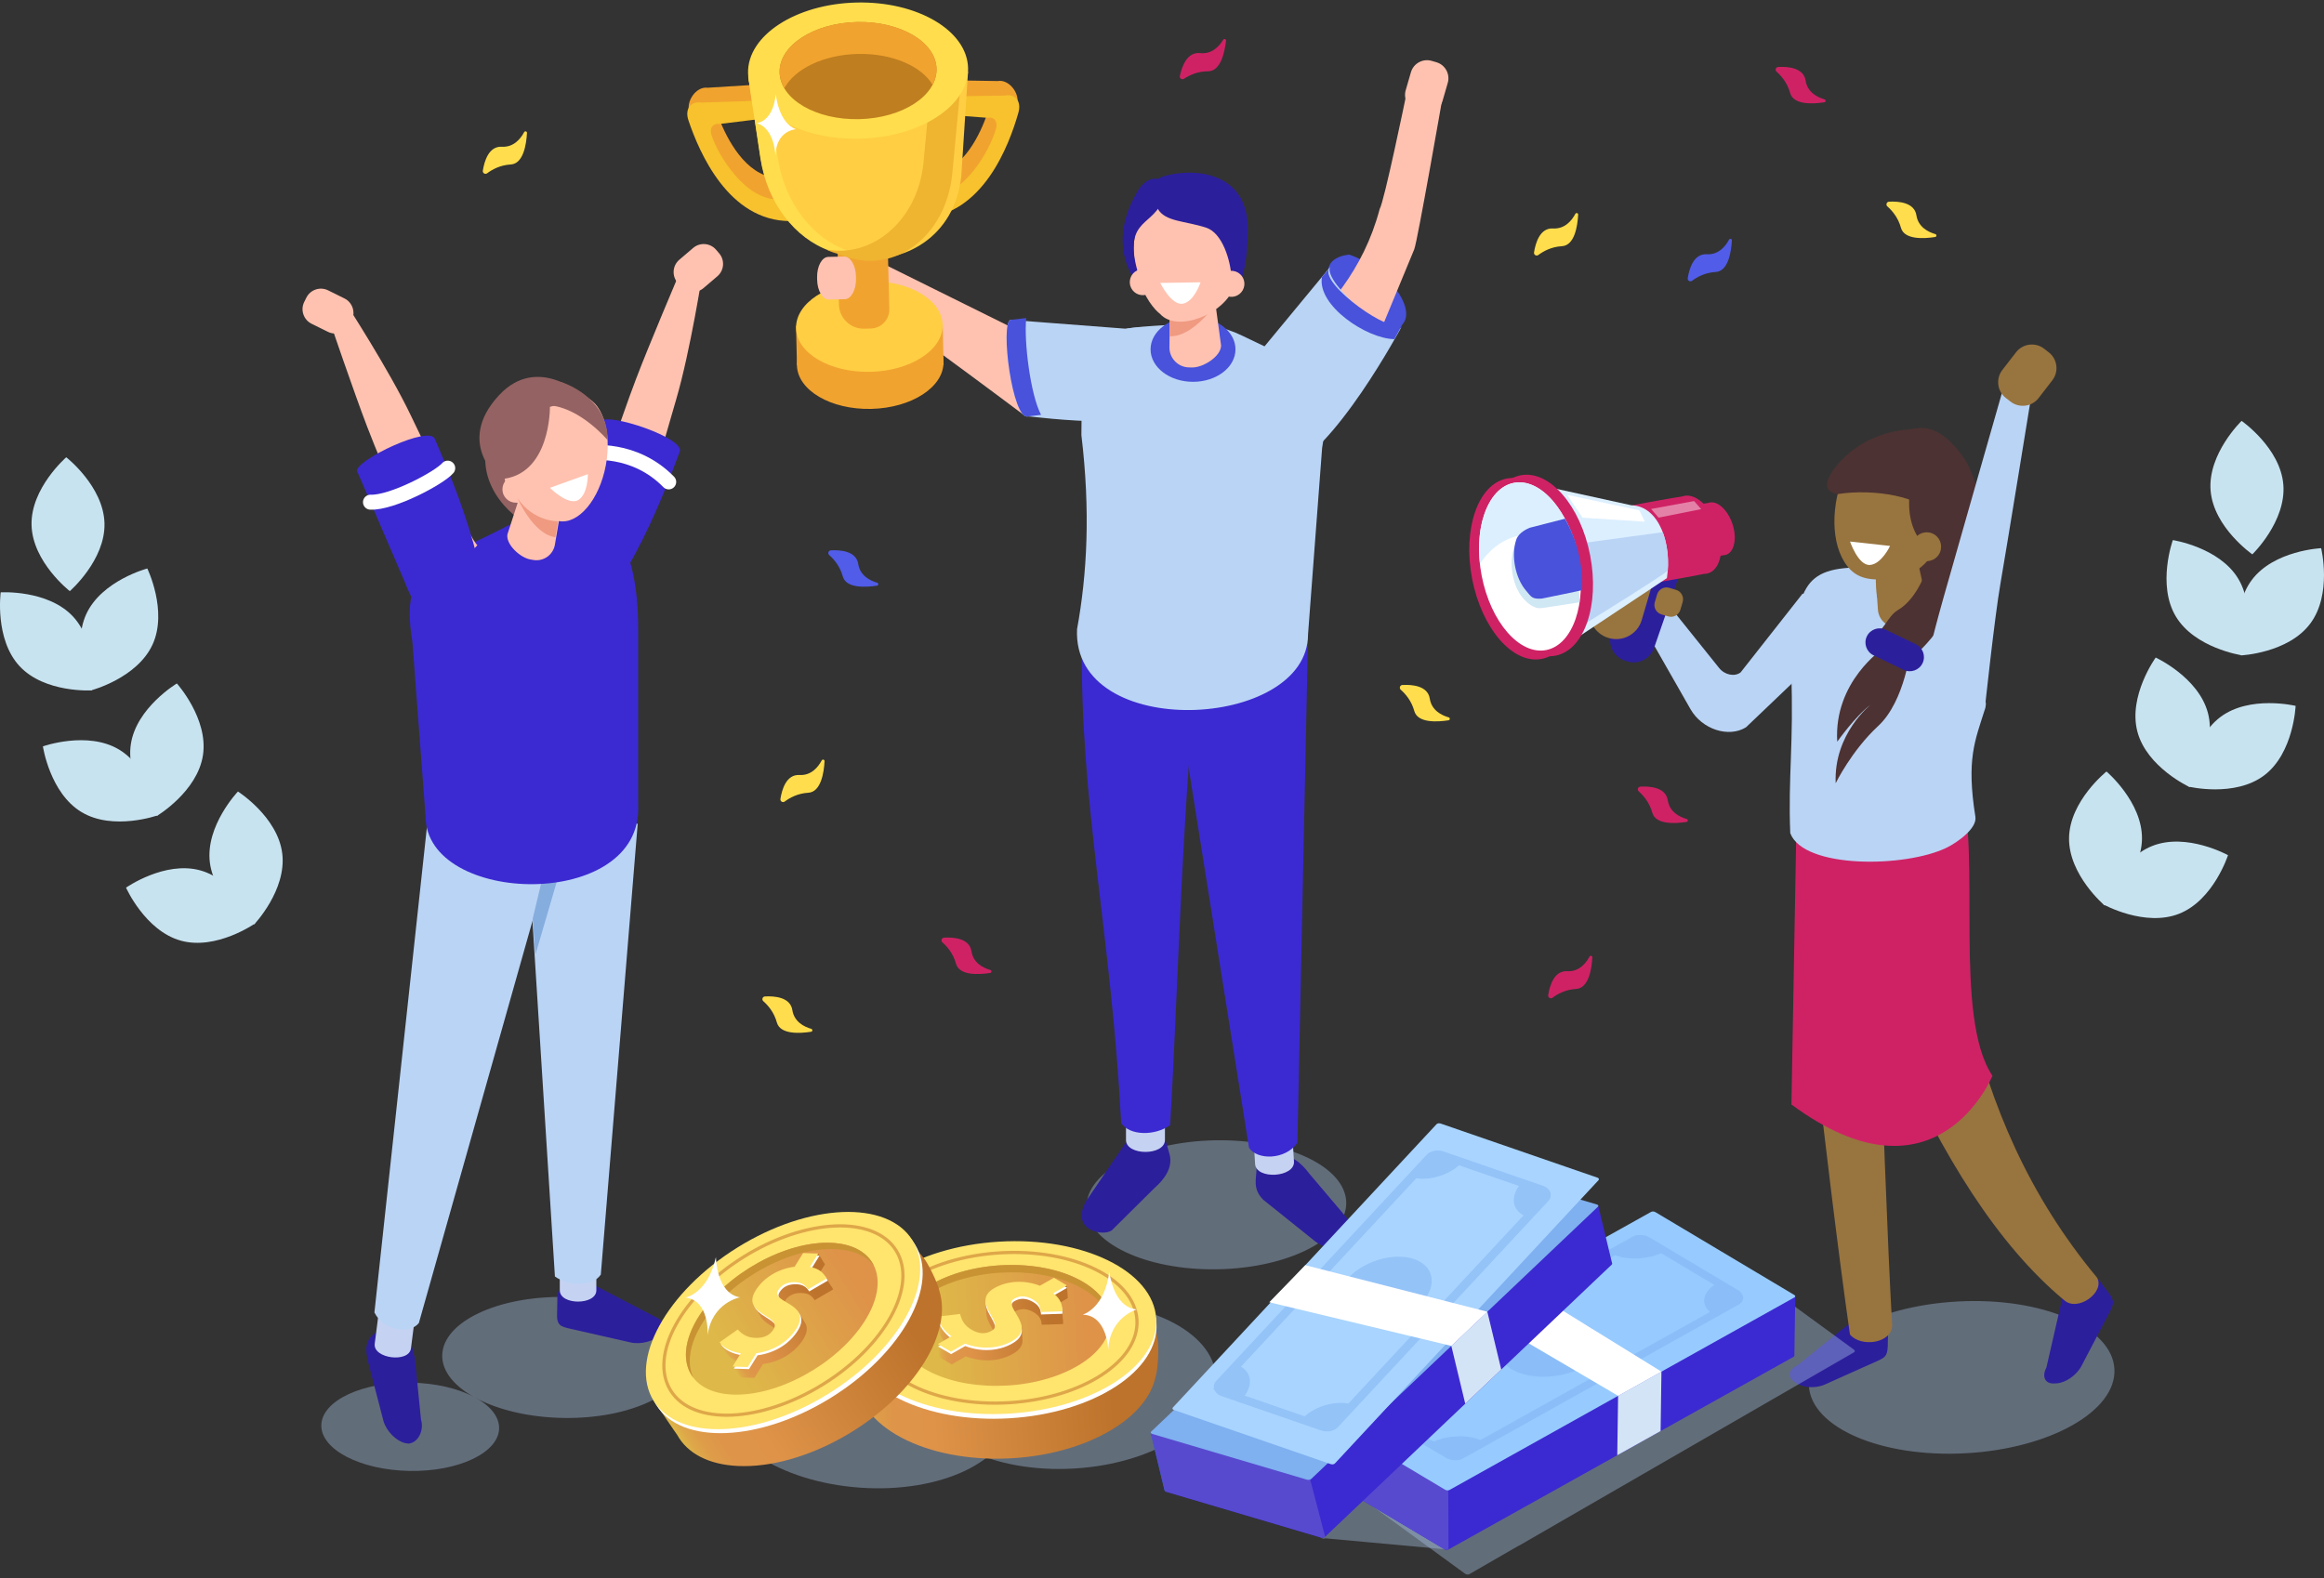 <svg width="583" height="396" viewBox="0 0 583 396" fill="none" xmlns="http://www.w3.org/2000/svg">
<rect x="0" y="0" width="583" height="396" fill="#333333" stroke="none"/>
<path d="M50.252 218.41C59.193 220.89 63.997 231.713 63.997 231.713C63.997 231.713 54.304 238.523 45.363 236.044C36.422 233.565 31.618 222.742 31.618 222.742C31.618 222.742 41.311 215.936 50.252 218.41Z" fill="#C8E3F0"/>
<path d="M70.808 214.184C71.933 223.394 63.758 231.967 63.758 231.967C63.758 231.967 53.767 225.609 52.642 216.399C51.517 207.189 59.691 198.616 59.691 198.616C59.691 198.616 69.683 204.974 70.808 214.184Z" fill="#C8E3F0"/>
<path d="M29.875 188.096C37.831 192.876 39.568 204.59 39.568 204.59C39.568 204.59 28.407 208.563 20.456 203.784C12.501 199.004 10.763 187.29 10.763 187.29C10.763 187.29 21.92 183.322 29.875 188.096Z" fill="#C8E3F0"/>
<path d="M50.919 189.476C49.54 198.651 39.374 204.73 39.374 204.73C39.374 204.73 31.443 195.933 32.822 186.757C34.202 177.582 44.367 171.503 44.367 171.503C44.367 171.503 52.298 180.3 50.919 189.476Z" fill="#C8E3F0"/>
<path d="M18.315 154.706C24.633 161.502 23.06 173.241 23.06 173.241C23.06 173.241 11.236 173.968 4.918 167.172C-1.399 160.377 0.174 148.637 0.174 148.637C0.174 148.637 11.998 147.916 18.315 154.706Z" fill="#C8E3F0"/>
<path d="M26.211 131.297C26.46 140.572 17.509 148.334 17.509 148.334C17.509 148.334 8.159 141.06 7.915 131.78C7.666 122.506 16.618 114.744 16.618 114.744C16.618 114.744 25.962 122.023 26.211 131.297Z" fill="#C8E3F0"/>
<path d="M38.269 161.741C34.401 170.174 22.95 173.201 22.95 173.201C22.95 173.201 17.768 162.552 21.631 154.114C25.499 145.68 36.95 142.653 36.95 142.653C36.95 142.653 42.132 153.302 38.269 161.741Z" fill="#C8E3F0"/>
<path d="M539.931 212.272C531.303 215.687 527.679 226.963 527.679 226.963C527.679 226.963 538.044 232.703 546.667 229.283C555.295 225.868 558.919 214.592 558.919 214.592C558.919 214.592 548.559 208.857 539.931 212.272Z" fill="#C8E3F0"/>
<path d="M519.042 210.26C518.907 219.54 527.943 227.192 527.943 227.192C527.943 227.192 537.203 219.804 537.337 210.529C537.472 201.25 528.436 193.598 528.436 193.598C528.436 193.598 519.181 200.986 519.042 210.26Z" fill="#C8E3F0"/>
<path d="M556.962 179.962C549.564 185.563 549.087 197.397 549.087 197.397C549.087 197.397 560.607 200.155 568.005 194.559C575.403 188.958 575.88 177.124 575.88 177.124C575.88 177.124 564.36 174.361 556.962 179.962Z" fill="#C8E3F0"/>
<path d="M536.182 183.571C538.532 192.547 549.291 197.506 549.291 197.506C549.291 197.506 556.241 187.912 553.891 178.936C551.541 169.96 540.782 165.001 540.782 165.001C540.782 165.001 533.838 174.595 536.182 183.571Z" fill="#C8E3F0"/>
<path d="M564.893 145.526C559.332 152.954 562.155 164.459 562.155 164.459C562.155 164.459 573.989 163.921 579.545 156.489C585.105 149.061 582.283 137.556 582.283 137.556C582.283 137.556 570.454 138.098 564.893 145.526Z" fill="#C8E3F0"/>
<path d="M554.553 123.093C555.295 132.343 565.022 139.104 565.022 139.104C565.022 139.104 573.541 130.874 572.799 121.624C572.057 112.374 562.329 105.614 562.329 105.614C562.329 105.614 553.806 113.843 554.553 123.093Z" fill="#C8E3F0"/>
<path d="M545.806 154.647C550.55 162.622 562.259 164.409 562.259 164.409C562.259 164.409 566.277 153.267 561.533 145.292C556.788 137.317 545.079 135.529 545.079 135.529C545.079 135.529 541.066 146.671 545.806 154.647Z" fill="#C8E3F0"/>
<path d="M338.494 63.895C338.494 63.895 329.383 64.328 335.004 73.159C340.629 81.991 347.968 85.66 351.791 81.444C355.615 77.227 347.47 66.966 338.494 63.895Z" fill="#4852DB"/>
<path d="M211.593 71.965C213.022 71.218 256.837 104.14 256.837 104.14V83.674L212.315 61.605L211.593 71.965Z" fill="#FFC2B0"/>
<path d="M323.817 86.666C333.022 77.481 341.978 67.987 346.106 52.454C347.241 50.592 352.637 24.435 352.637 24.435L361.862 24.545C361.862 24.545 355.565 60.658 354.783 62.55L339.499 99.51L323.817 86.666Z" fill="#FFC2B0"/>
<path d="M356.685 28.189L355.48 27.841C353.27 27.198 351.99 24.863 352.632 22.658L353.947 18.123C354.589 15.912 356.924 14.628 359.134 15.27L360.339 15.618C362.549 16.261 363.829 18.596 363.187 20.801L361.872 25.336C361.225 27.552 358.895 28.836 356.685 28.189Z" fill="#FFC2B0"/>
<path opacity="0.4" d="M305.432 318.505C323.421 318.186 337.876 310.683 337.718 301.746C337.56 292.81 322.848 285.823 304.859 286.141C286.87 286.46 272.415 293.963 272.573 302.9C272.732 311.837 287.443 318.823 305.432 318.505Z" fill="#A8C4E5"/>
<path d="M329.966 311.537L316.912 301.072C314.149 298.314 315.185 295.915 315.214 293.132C315.229 291.882 316.145 290.827 317.37 290.588L320.014 290.065C323.802 289.184 326.745 292.231 328.397 294.431L338.08 305.872C339.728 308.067 337.219 316.859 329.966 311.537Z" fill="#2C1F9C"/>
<path d="M272.704 301.022L282.108 287.182C284.642 284.21 287.111 285.052 289.889 284.862C291.134 284.778 292.259 285.609 292.597 286.809L293.324 289.403C294.504 293.107 291.696 296.283 289.63 298.1L278.991 308.654C276.93 310.481 267.964 308.674 272.704 301.022Z" fill="#2C1F9C"/>
<path d="M282.471 82.489L253.487 80.269C250.863 81.229 253.98 105.514 257.863 104.499C258.55 104.319 294.594 109.905 303.958 98.843C311.56 89.857 296.829 80.109 282.471 82.489Z" fill="#BAD4F5"/>
<path d="M261.158 104.1C261.158 104.1 258.017 104.459 257.863 104.499C253.98 105.514 250.863 81.229 253.487 80.269L257.44 79.811C256.832 85.69 258.49 99.027 261.158 104.1Z" fill="#4852DB"/>
<path d="M324.604 291.469C324.848 295.476 315.1 296.074 314.851 292.066L314.049 279.038L323.802 278.44L324.604 291.469Z" fill="#C6D2F2"/>
<path d="M292.239 286.042C292.239 290.06 282.466 290.06 282.466 286.042V272.989H292.239V286.042Z" fill="#C6D2F2"/>
<path d="M293.543 282.333C289.715 285.082 283.382 285.017 281.266 281.821C278.762 234.033 270.916 202.091 271.404 161.233L301.758 152.232C296.351 201.284 295.774 244.378 293.543 282.333Z" fill="#3B2AD1"/>
<path d="M325.47 286.799C322.378 291.12 315.389 291.145 313.328 288.024L292.876 159.182H328.139L325.47 286.799Z" fill="#3B2AD1"/>
<path d="M270.189 157.892C272.718 144.027 273.57 128.32 271.28 109.183C271.28 82.683 274.939 82.638 292.702 81.568L296.839 81.309C301.912 80.99 306.985 81.981 311.555 84.201C327.242 91.829 334.849 93.611 331.663 112.439L328.133 159.187C328.138 183.248 268.905 186.185 270.189 157.892Z" fill="#BAD4F5"/>
<path d="M316.056 88.319L333.665 67.016C331.808 70.849 349.456 85.999 351.597 81.986C351.915 81.389 334.376 114.56 321.791 117.985C311.57 120.758 308.578 100.197 316.056 88.319Z" fill="#BAD4F5"/>
<path d="M299.283 95.811C305.165 95.811 309.932 92.163 309.932 87.662C309.932 83.161 305.165 79.512 299.283 79.512C293.402 79.512 288.635 83.161 288.635 87.662C288.635 92.163 293.402 95.811 299.283 95.811Z" fill="#4852DB"/>
<path d="M291.731 73.408C291.731 73.408 297.103 75.31 298.293 75.967C299.483 76.624 312.959 76.834 311.824 62.939C311.102 54.137 294.409 55.725 294.409 55.725L291.731 73.408Z" fill="#2C1F9C"/>
<path d="M299.104 92.207L298.293 92.197C295.555 92.167 293.339 89.902 293.369 87.164L293.538 71.726C293.568 68.988 295.833 66.772 298.572 66.802L299.383 66.812C302.121 66.842 304.337 69.107 304.307 71.845L306.323 86.701C306.293 89.444 301.842 92.237 299.104 92.207Z" fill="#FFC2B0"/>
<path d="M293.449 80.064C293.449 80.064 299.856 81.369 305.168 75.967C305.168 75.967 299.413 84.64 293.404 84.381L293.449 80.064Z" fill="#F09A82"/>
<path d="M303.704 51.692C300.767 48.476 297.312 48.267 294.663 50.642C291.373 49.786 287.002 51.936 285.299 56.82C282.929 63.616 285.588 73.01 289.869 77.705C290.248 78.118 290.631 78.462 291.024 78.775C291.034 78.79 291.044 78.805 291.059 78.82C295.34 83.515 307.164 78.835 309.534 72.044C311.904 65.249 307.986 56.387 303.704 51.692Z" fill="#FFC2B0"/>
<path d="M308.907 69.331C309.066 71.9 309.2 70.576 308.255 74.553C308.255 74.553 312.934 73.508 313.029 57.562C313.113 42.935 299.283 41.955 291.731 44.299C287.738 45.539 289.471 51.414 290.442 52.394C292.309 55.67 297.207 55.381 302.564 57.124C306.731 58.483 308.668 65.488 308.907 69.331Z" fill="#2C1F9C"/>
<path d="M285.742 69.331C285.857 69.694 285.115 70.416 285.105 70.8C285.105 70.8 277.179 61.839 285.299 48.118C289.571 40.904 295.116 47.859 295.116 47.859L291.403 50.841C288.635 56.91 281.391 55.356 285.742 69.331Z" fill="#2C1F9C"/>
<path d="M312.003 72.263C311.426 73.976 309.574 74.892 307.861 74.319C306.149 73.742 305.233 71.89 305.805 70.177C306.383 68.465 308.235 67.549 309.947 68.121C311.66 68.699 312.581 70.551 312.003 72.263Z" fill="#FFC2B0"/>
<path d="M289.785 71.845C289.207 73.558 287.355 74.474 285.643 73.901C283.93 73.324 283.014 71.472 283.586 69.759C284.164 68.047 286.016 67.131 287.729 67.703C289.441 68.281 290.362 70.138 289.785 71.845Z" fill="#FFC2B0"/>
<path d="M331.623 69.53C331.623 69.53 333.46 67.359 333.391 67.499C331.295 71.437 349.187 84.157 351.791 81.448L349.79 85.103C342.89 85.018 330.389 76.694 331.623 69.53Z" fill="#4852DB"/>
<path d="M236.714 91.579L199.924 91.649L199.695 81.762L236.48 81.498L236.714 91.579Z" fill="#F1A32F"/>
<path d="M218.561 102.607C228.714 102.373 236.828 97.09 236.684 90.806C236.539 84.523 228.191 79.618 218.037 79.852C207.883 80.085 199.769 85.369 199.914 91.652C200.059 97.936 208.407 102.84 218.561 102.607Z" fill="#F1A32F"/>
<path d="M218.347 93.302C228.5 93.069 236.614 87.785 236.47 81.502C236.325 75.219 227.977 70.314 217.823 70.548C207.67 70.781 199.556 76.064 199.7 82.348C199.845 88.632 208.193 93.536 218.347 93.302Z" fill="#FFCE43"/>
<path d="M218.429 82.439L216.811 82.479C213.39 82.563 210.543 79.86 210.458 76.44L209.876 53.255L222.476 52.937L223.098 77.53C223.163 80.174 221.077 82.374 218.429 82.439Z" fill="#F1A32F"/>
<path d="M177.521 22.016L188.727 21.314L189.27 28.025C189.25 28.025 189.21 28.015 189.21 28.015L182.664 27.163C180.782 26.91 179.751 28.149 180.423 29.862C182.37 34.8 186.96 43.891 194.592 44.618L195.662 52.215C183.729 51.085 176.027 36 172.985 28.279C171.935 25.595 174.574 21.617 177.521 22.016Z" fill="#F1A32F"/>
<path d="M175.918 25.735L186.507 25.406L189.748 25.227C192.366 23.489 189.519 30.006 189.519 30.006L180.553 31.102C178.84 30.848 177.894 32.147 178.492 33.939C180.224 39.107 187.03 50.343 195.413 50.015L198.246 55.471C182.788 55.506 175.4 38.245 172.692 30.166C171.761 27.373 173.244 25.336 175.918 25.735Z" fill="#F7C22D"/>
<path d="M250.286 20.338L239.059 20.154L238.825 26.885C238.845 26.885 238.885 26.875 238.885 26.875L245.387 25.72C247.259 25.381 248.344 26.566 247.747 28.314C246.029 33.337 241.862 42.632 234.27 43.707L233.548 51.349C245.417 49.671 252.416 34.248 255.1 26.392C256.031 23.659 253.208 19.805 250.286 20.338Z" fill="#F1A32F"/>
<path d="M252.058 23.982L241.464 24.142L238.218 24.112C235.525 22.494 238.666 28.876 238.666 28.876L247.672 29.558C249.37 29.224 250.375 30.479 249.862 32.301C248.374 37.544 242.091 49.078 233.697 49.138L231.119 54.719C246.567 54.042 253.148 36.458 255.478 28.264C256.29 25.421 254.711 23.459 252.058 23.982Z" fill="#F7C22D"/>
<path d="M187.851 20.099L190.773 39.47C192.476 50.443 199.301 59.459 208.263 62.59L214.466 64.756C226.782 66.478 239.502 59.498 241.15 44.195L242.843 17.983L187.851 20.099Z" fill="#FFCE43"/>
<path d="M195.154 39.764L190.863 10.267L187.692 19.362L190.783 39.863C192.486 50.836 199.311 59.852 208.273 62.983L212.639 62.884C203.677 59.752 196.857 50.731 195.154 39.764Z" fill="#FFDD4D"/>
<path d="M233.727 19.044L231.636 41.143C230.108 55.341 218.837 64.82 207.267 62.6C208.457 63.242 209.905 63.615 209.905 63.615L212.176 64.407C224.706 68.783 237.212 59.15 238.86 43.846L241.06 20.587L233.727 19.044Z" fill="#EFB430"/>
<path d="M215.647 34.797C230.889 34.446 243.068 26.514 242.851 17.081C242.634 7.647 230.103 0.284 214.861 0.635C199.62 0.986 187.44 8.917 187.657 18.351C187.874 27.784 200.406 35.147 215.647 34.797Z" fill="#FFDD4D"/>
<path d="M215.535 29.899C226.406 29.649 235.093 23.991 234.938 17.263C234.783 10.534 225.845 5.282 214.974 5.532C204.103 5.782 195.416 11.44 195.57 18.168C195.725 24.897 204.664 30.149 215.535 29.899Z" fill="#BF7E1F"/>
<path d="M215.168 13.537C223.77 13.338 231.163 16.589 233.951 21.284C234.628 20.014 234.982 18.655 234.947 17.251C234.793 10.525 225.851 5.273 214.983 5.522C204.111 5.771 195.423 11.432 195.582 18.157C195.617 19.561 196.031 20.901 196.767 22.14C199.331 17.321 206.565 13.737 215.168 13.537Z" fill="#F1A32F"/>
<path d="M189.812 30.887C189.812 30.887 193.825 30.773 194.617 23.689C194.617 23.689 195.319 30.907 199.695 32.426C199.695 32.426 194.726 32.625 194.522 39.052C194.522 39.052 194.348 32.187 189.812 30.887Z" fill="white"/>
<path d="M204.987 70.172L204.977 69.565C204.937 66.792 206.197 64.492 207.785 64.462L211.767 64.382C213.356 64.353 214.685 66.598 214.725 69.376L214.735 69.983C214.774 72.756 213.515 75.056 211.927 75.086L207.944 75.166C206.361 75.201 205.027 72.95 204.987 70.172Z" fill="#FFC2B0"/>
<path d="M424.471 70.456C423.978 70.825 423.291 70.416 423.386 69.809C423.754 67.459 424.859 63.616 428.165 63.8C431.137 63.964 432.865 61.789 433.746 60.141C433.94 59.782 434.483 59.927 434.458 60.335C434.304 63.168 433.572 68.067 430.386 68.251C427.712 68.4 425.681 69.55 424.471 70.456Z" fill="#515CE8"/>
<path d="M389.468 250.362C388.975 250.73 388.288 250.322 388.383 249.715C388.751 247.365 389.856 243.522 393.162 243.706C396.134 243.87 397.862 241.695 398.743 240.047C398.937 239.688 399.48 239.833 399.455 240.241C399.3 243.074 398.568 247.972 395.382 248.157C392.714 248.301 390.678 249.451 389.468 250.362Z" fill="#CF2265"/>
<path d="M385.913 63.984C385.42 64.353 384.733 63.944 384.828 63.337C385.196 60.987 386.302 57.144 389.607 57.328C392.579 57.492 394.307 55.317 395.188 53.669C395.382 53.31 395.925 53.455 395.9 53.863C395.746 56.696 395.014 61.594 391.828 61.779C389.159 61.923 387.123 63.073 385.913 63.984Z" fill="#FFDD4D"/>
<path d="M122.21 43.478C121.717 43.846 121.03 43.438 121.125 42.831C121.493 40.481 122.599 36.638 125.904 36.822C128.876 36.986 130.604 34.81 131.485 33.163C131.679 32.804 132.222 32.949 132.197 33.357C132.043 36.19 131.311 41.088 128.125 41.273C125.456 41.417 123.42 42.567 122.21 43.478Z" fill="#FFDD4D"/>
<path d="M196.862 201.13C196.369 201.498 195.682 201.09 195.777 200.483C196.145 198.133 197.25 194.29 200.556 194.474C203.528 194.638 205.256 192.463 206.137 190.815C206.331 190.456 206.874 190.601 206.849 191.009C206.694 193.842 205.963 198.74 202.776 198.925C200.103 199.074 198.072 200.224 196.862 201.13Z" fill="#FFDD4D"/>
<path d="M473.474 51.807C473.011 51.404 473.27 50.642 473.882 50.612C476.257 50.483 480.245 50.771 480.752 54.037C481.21 56.98 483.695 58.219 485.492 58.737C485.885 58.851 485.855 59.414 485.452 59.474C482.649 59.907 477.706 60.211 476.864 57.134C476.157 54.55 474.609 52.803 473.474 51.807Z" fill="#FFDD4D"/>
<path d="M191.49 251.238C191.027 250.835 191.286 250.073 191.899 250.043C194.273 249.914 198.261 250.203 198.769 253.468C199.227 256.411 201.711 257.65 203.508 258.168C203.902 258.283 203.872 258.845 203.468 258.905C200.666 259.338 195.722 259.642 194.881 256.565C194.179 253.986 192.63 252.234 191.49 251.238Z" fill="#FFDD4D"/>
<path d="M351.398 173.082C350.935 172.678 351.194 171.917 351.806 171.887C354.181 171.757 358.168 172.046 358.676 175.312C359.134 178.254 361.618 179.494 363.416 180.012C363.809 180.126 363.779 180.689 363.376 180.748C360.573 181.181 355.629 181.485 354.788 178.408C354.081 175.83 352.533 174.077 351.398 173.082Z" fill="#FFDD4D"/>
<path d="M208.024 139.293C207.561 138.89 207.82 138.128 208.432 138.098C210.807 137.969 214.794 138.257 215.302 141.523C215.76 144.466 218.244 145.705 220.042 146.223C220.435 146.337 220.405 146.9 220.002 146.96C217.199 147.393 212.255 147.697 211.414 144.62C210.712 142.041 209.164 140.289 208.024 139.293Z" fill="#515CE8"/>
<path d="M411.099 198.586C410.636 198.183 410.895 197.421 411.507 197.391C413.882 197.262 417.87 197.551 418.378 200.817C418.836 203.759 421.32 204.998 423.117 205.516C423.51 205.631 423.481 206.193 423.077 206.253C420.274 206.686 415.331 206.99 414.49 203.913C413.783 201.334 412.234 199.582 411.099 198.586Z" fill="#CF2265"/>
<path d="M297.028 19.766C296.515 20.104 295.853 19.661 295.978 19.059C296.476 16.734 297.79 12.96 301.081 13.323C304.038 13.652 305.885 11.576 306.856 9.978C307.07 9.63 307.602 9.804 307.558 10.207C307.244 13.025 306.248 17.879 303.057 17.884C300.379 17.889 298.283 18.924 297.028 19.766Z" fill="#CF2265"/>
<path d="M445.679 17.998C445.216 17.595 445.475 16.833 446.088 16.803C448.462 16.674 452.45 16.963 452.958 20.229C453.416 23.171 455.9 24.41 457.697 24.928C458.091 25.043 458.061 25.605 457.657 25.665C454.855 26.098 449.911 26.402 449.07 23.325C448.368 20.746 446.819 18.994 445.679 17.998Z" fill="#CF2265"/>
<path d="M236.426 236.477C235.963 236.074 236.222 235.312 236.834 235.282C239.209 235.153 243.196 235.442 243.704 238.707C244.162 241.65 246.646 242.889 248.444 243.407C248.837 243.522 248.807 244.084 248.404 244.144C245.601 244.577 240.657 244.881 239.816 241.804C239.114 239.225 237.566 237.473 236.426 236.477Z" fill="#CF2265"/>
<path opacity="0.4" d="M493.143 364.669C514.31 363.507 531.001 354.041 530.424 343.526C529.847 333.011 512.22 325.429 491.053 326.591C469.886 327.753 453.194 337.218 453.772 347.733C454.349 358.248 471.976 365.83 493.143 364.669Z" fill="#A8C4E5"/>
<path d="M513.361 343.155L517.344 325.785C518.255 324.048 521.257 321.648 523.637 320.548C524.702 320.055 525.972 320.403 526.674 321.349L528.187 323.386C530.472 326.248 530.477 326.865 529.277 329.16L522.148 342.786C520.948 345.082 518.131 347.033 515.89 347.128L515.253 347.153C513.013 347.252 512.162 345.45 513.361 343.155Z" fill="#2C1F9C"/>
<path d="M450.971 342.568L464.119 331.978C465.817 331.217 469.456 331.197 471.866 331.774C472.951 332.033 473.683 333.039 473.653 334.154L473.584 336.559C473.603 340.029 473.245 340.492 471.005 341.497L457.712 347.451C455.472 348.452 452.236 348.253 450.513 347.008L450.026 346.655C448.308 345.41 448.731 343.573 450.971 342.568Z" fill="#2C1F9C"/>
<path d="M474.664 332.511C474.719 337.056 466.863 338.226 464.075 334.866C457.872 291.3 450.762 223.065 450.762 223.065L469.237 182.391C469.242 182.386 472.344 291.992 474.664 332.511Z" fill="#98743F"/>
<path d="M526.076 320.613C528.112 324.277 521.212 329.28 517.847 326.288C501.035 312.324 487.205 289.811 475.331 263.072C464.617 238.946 487.921 227.795 493.791 253.289C499.337 277.385 509.01 300.102 526.076 320.613Z" fill="#98743F"/>
<path d="M491.76 196.894C497.142 214.313 489.863 255.077 499.825 269.947C499.825 269.947 485.92 304.194 449.398 277.146L450.708 203.689L491.76 196.894Z" fill="#CF2265"/>
<path d="M411.393 155.707L424.078 177.951C426.975 183.029 433.671 185.209 438.018 182.491L463.92 157.753L452.216 148.936L436.649 168.731C435.145 169.876 432.661 169.368 431.267 167.63L419.926 153.482L411.393 155.707Z" fill="#BAD4F5"/>
<path d="M390.683 134.145C391.559 137.974 390.673 141.449 388.701 141.902C386.73 142.355 384.42 139.617 383.539 135.783C382.662 131.955 383.548 128.48 385.52 128.027C387.496 127.579 389.806 130.317 390.683 134.145Z" fill="#8585FF"/>
<path d="M407.555 165.749L408.072 165.928C410.895 166.904 413.972 165.405 414.947 162.582L423.351 138.258C424.327 135.435 422.828 132.358 420.006 131.382L419.488 131.203C416.665 130.227 413.588 131.726 412.613 134.549L404.209 158.873C403.238 161.696 404.732 164.773 407.555 165.749Z" fill="#2C1F9C"/>
<path d="M403.482 160.073L403.582 160.103C407.086 161.138 410.795 159.122 411.831 155.617L414.44 146.791C415.475 143.286 413.459 139.577 409.954 138.541L409.855 138.511C406.35 137.476 402.641 139.492 401.605 142.997L398.997 151.824C397.961 155.324 399.977 159.038 403.482 160.073Z" fill="#98743F"/>
<path d="M416.78 154.168L418.487 154.676C419.782 155.06 421.156 154.313 421.539 153.018L422.117 151.067C422.5 149.773 421.753 148.398 420.459 148.015L418.751 147.507C417.457 147.124 416.083 147.871 415.699 149.165L415.122 151.117C414.738 152.411 415.485 153.785 416.78 154.168Z" fill="#98743F"/>
<path d="M419.956 127.743C420.225 127.638 428.235 126.205 428.534 126.205C429.509 125.831 430.724 126.13 431.919 127.18C434.249 129.227 435.648 133.354 435.04 136.401C434.657 138.312 433.577 139.343 432.248 139.333C431.979 139.437 423.968 140.871 423.67 140.871C422.694 141.245 421.479 140.946 420.284 139.895C417.954 137.849 416.556 133.722 417.163 130.675C417.546 128.764 418.627 127.738 419.956 127.743Z" fill="#CF2265"/>
<path d="M409.262 126.862C409.66 126.712 421.509 124.587 421.952 124.587C423.396 124.039 425.188 124.477 426.96 126.03C430.411 129.057 432.477 135.166 431.58 139.666C431.018 142.494 429.415 144.017 427.448 144.007C427.05 144.157 415.201 146.283 414.758 146.283C413.315 146.83 411.522 146.392 409.75 144.839C406.3 141.812 404.234 135.703 405.13 131.203C405.693 128.375 407.296 126.852 409.262 126.862Z" fill="#CF2265"/>
<path d="M409.267 126.797L379.571 120.281L388.781 164.579L418.159 145.078C419.478 136.49 416.202 126.967 409.267 126.797Z" fill="#DBEFFF"/>
<path d="M383.29 138.153L388.736 162.004C388.736 162.004 418.333 143.803 418.378 143.161C418.627 139.776 418.188 136.365 417.118 133.543L383.29 138.153Z" fill="#BAD4F5"/>
<path d="M390.22 164.528C397.436 163.133 401.327 151.87 398.91 139.372C396.494 126.873 388.686 117.872 381.47 119.267C374.255 120.662 370.364 131.925 372.78 144.423C375.196 156.922 383.004 165.923 390.22 164.528Z" fill="#CF2265"/>
<path d="M386.74 165.345C393.956 163.95 397.846 152.687 395.43 140.189C393.014 127.69 385.206 118.689 377.99 120.084C370.774 121.479 366.884 132.741 369.3 145.24C371.716 157.739 379.524 166.74 386.74 165.345Z" fill="#CF2265"/>
<path d="M387.87 163.122C394.562 161.828 398.17 151.385 395.93 139.796C393.69 128.207 386.449 119.861 379.757 121.155C373.065 122.448 369.456 132.892 371.696 144.481C373.937 156.069 381.178 164.415 387.87 163.122Z" fill="white"/>
<path d="M395.432 137.227C393.963 131.552 390.961 127.32 389.533 125.677C383.215 118.394 375.543 119.877 372.397 128.988C371.496 131.596 370.724 134.603 371.252 141.459C377.644 132.035 387.317 132.786 395.432 137.227Z" fill="#DBEFFF"/>
<path d="M393.007 135.246C391.549 133.677 390.17 133.055 388.771 133.065H388.816L388.592 133.15C388.527 133.16 388.388 133.204 388.323 133.214L383.046 133.508C382.842 133.523 382.598 133.11 382.403 133.11L383.484 133.1L383.489 133.837C383.489 134.15 380.502 135.41 379.859 137.267C378.49 141.235 379.327 147.179 382.369 150.445C384.539 152.78 386.222 152.615 386.222 152.615C386.222 152.615 386.899 152.586 387.048 152.556L396.273 151.137C396.273 151.142 396.044 138.516 393.007 135.246Z" fill="#D0E7F4"/>
<path d="M392.589 130.163C392.53 130.173 383.772 132.428 383.772 132.428C383.583 132.448 383.399 133.105 383.215 133.105H383.484L383.767 132.428C383.369 132.602 381.024 133.528 380.382 135.385C379.013 139.353 380.103 145.078 382.856 148.249C384.151 149.743 384.26 150.395 386.844 150.201V150.191C386.844 150.191 396.542 148.224 396.886 148.095C397.055 144.227 396.632 137.257 392.589 130.163Z" fill="#4852DB"/>
<path d="M411.224 128.057L393.137 124.169L397.015 129.909L412.642 130.91L411.224 128.057Z" fill="white"/>
<path opacity="0.43" d="M426.751 127.763L416.088 129.894L414.186 127.718L424.984 125.732L426.751 127.763Z" fill="white"/>
<path d="M449.105 209.061C448.542 194.818 450.021 186.25 449.339 168.676C451.046 147.821 451.519 142.071 468.062 142.405L472.374 144.062C474.43 144.854 476.411 145.865 478.263 147.064C498.057 159.909 498.326 158.395 496.43 170.428C495.947 176.696 499.138 174.127 497.883 178.13C495.469 185.812 493.243 190.476 495.548 204.969C496.016 207.891 490.948 211.441 488.32 212.72C477.945 217.763 452.465 218.042 449.105 209.061Z" fill="#BAD4F5"/>
<path d="M473.17 144.993C473.17 144.993 475.809 147.955 477.243 148.408C478.677 148.856 495.688 137.68 491.391 122.839C488.668 113.44 470.885 118.841 470.885 118.841L473.17 144.993Z" fill="#4C3232"/>
<path d="M476.974 157.385L476.197 157.439C473.579 157.624 471.284 155.632 471.099 153.014L470.064 138.248C469.88 135.629 471.871 133.334 474.49 133.15L475.266 133.095C477.885 132.911 480.18 134.902 480.364 137.521L483.446 151.565C483.63 154.188 479.593 157.205 476.974 157.385Z" fill="#98743F"/>
<path d="M470.557 145.795C470.557 145.795 476.785 146.547 481.439 140.966C481.439 140.966 476.615 149.703 470.845 149.922L470.557 145.795Z" fill="#98743F"/>
<path d="M484.496 114.889C482.301 110.488 478.657 109.273 475.122 111.155C471.851 109.273 467.699 110.826 464.438 115.755C459.898 122.62 458.818 133.388 462.019 139.811C464.259 144.296 467.271 145.521 471.831 145.406C476.72 145.332 481.395 144.177 484.745 139.119C489.286 132.253 487.697 121.311 484.496 114.889Z" fill="#98743F"/>
<path d="M479.986 119.046C479.986 119.046 475.112 133.508 486.149 139.353C486.149 139.353 501.04 134.544 494.378 118.185C488.504 103.762 472.702 110.383 472.702 110.383L479.986 119.046Z" fill="#4C3232"/>
<path d="M484.262 129.072C482.321 124.816 470.288 122.496 460.998 123.984C456.652 123.327 458.17 119.638 461.471 115.984C465.588 111.434 471.308 108.661 477.397 107.899L481.604 107.371C489.121 107.003 495.658 118.289 495.877 123.387L491.053 122.715C491.272 127.818 489.36 128.848 484.262 129.072Z" fill="#4C3232"/>
<path d="M474.052 118.169C471.916 119.643 482.834 122.78 483.998 125.099C487.463 131.995 483.774 148.628 476.063 153.118C474.246 154.174 473.295 156.444 471.712 158.146C467.311 162.876 473.733 169.806 478.776 165.768C478.881 165.689 478.98 165.604 479.08 165.524C489.166 157.464 496.325 141.474 494.996 130.989C494.209 124.806 491.043 118.702 488.579 114.739C487.01 112.22 483.645 111.543 481.206 113.231L474.052 118.169Z" fill="#4C3232"/>
<path d="M472.369 162.761C472.369 162.761 459.968 171.031 460.889 186.12C460.889 186.12 465.439 179.663 469.327 176.786C469.327 176.786 459.958 184.094 460.5 196.54C460.5 196.54 464.468 188.366 471.184 182.152C477.9 175.939 479.354 162.532 479.354 162.532L472.369 162.761Z" fill="#4C3232"/>
<path d="M477.541 168.083L469.979 164.429C468.217 163.578 467.47 161.442 468.321 159.68C469.173 157.917 471.308 157.171 473.071 158.022L480.633 161.676C482.395 162.527 483.142 164.663 482.291 166.426C481.44 168.188 479.304 168.935 477.541 168.083Z" fill="#2C1F9C"/>
<path d="M486.353 139.189C485.248 140.856 483.003 141.314 481.335 140.209C479.667 139.104 479.209 136.859 480.314 135.191C481.42 133.523 483.665 133.065 485.333 134.17C486.995 135.271 487.453 137.516 486.353 139.189Z" fill="#98743F"/>
<path d="M486.343 177.358C486.343 177.358 475.097 194.18 487.563 149.922C490.087 140.961 503.514 94.029 503.514 94.029L509.881 97.454C509.881 97.454 503.28 138.173 501.821 146.512C500.363 154.846 497.883 178.135 497.883 178.135C492.865 179.15 486.343 177.358 486.343 177.358Z" fill="#BAD4F5"/>
<path d="M504.38 100.79L503.195 99.874C501.02 98.191 500.616 95.035 502.299 92.854L505.749 88.389C507.432 86.213 510.593 85.805 512.769 87.492L513.954 88.409C516.129 90.091 516.533 93.248 514.85 95.428L511.4 99.894C509.717 102.069 506.561 102.473 504.38 100.79Z" fill="#98743F"/>
<path d="M474.146 136.993L464.095 135.888C464.095 135.888 466.171 141.946 469.078 141.767C471.991 141.588 474.146 136.993 474.146 136.993Z" fill="white"/>
<path d="M301.17 70.84L291.064 70.994C291.064 70.994 293.882 76.744 296.744 76.206C299.602 75.669 301.17 70.84 301.17 70.84Z" fill="white"/>
<path d="M160.37 135.624C160.37 135.624 159.111 136.077 169.63 100.217C173.18 88.114 176.261 68.33 176.261 68.33L170.397 68.674C170.397 68.674 162.725 86.745 159.569 95.059C155.337 106.216 147.595 128.938 148.506 133C149.417 137.057 160.37 135.624 160.37 135.624Z" fill="#FFC2B0"/>
<path d="M140.207 134.026L150.846 105.708C152.31 103.413 172.293 110 170.476 113.46C170.158 114.072 158.488 148.09 146.749 155.129C137.21 160.854 134.666 147.039 140.207 134.026Z" fill="#3B2AD1"/>
<path d="M147.859 113.659C147.859 113.659 159.026 112.001 167.753 120.927" stroke="white" stroke-width="3.755" stroke-miterlimit="10" stroke-linecap="round" stroke-linejoin="round"/>
<path d="M169.954 70.919L170.745 71.845C172.194 73.543 174.773 73.747 176.475 72.298L179.965 69.321C181.668 67.867 181.872 65.288 180.418 63.586L179.627 62.66C178.178 60.962 175.599 60.758 173.896 62.207L170.407 65.184C168.704 66.638 168.5 69.216 169.954 70.919Z" fill="#FFC2B0"/>
<path opacity="0.4" d="M172.041 341.173C172.189 332.792 158.631 325.755 141.758 325.456C124.885 325.157 111.086 331.71 110.938 340.091C110.789 348.473 124.348 355.51 141.221 355.808C158.094 356.107 171.893 349.555 172.041 341.173Z" fill="#A8C4E5"/>
<path opacity="0.4" d="M125.206 358.424C125.314 352.308 115.418 347.172 103.103 346.954C90.787 346.736 80.716 351.518 80.608 357.634C80.499 363.751 90.395 368.886 102.711 369.104C115.026 369.322 125.097 364.54 125.206 358.424Z" fill="#A8C4E5"/>
<path d="M105.617 356.243L104.059 340.715C103.472 338.829 103.471 336.424 101.316 334.906C100.35 334.224 96.487 333.83 95.621 334.637L94.207 334.433C91.409 336.394 91.623 338.834 92.429 342.085L96.228 356.696C96.999 359.185 99.439 361.63 101.639 362.128L102.516 362.252C105.07 361.949 106.394 358.737 105.617 356.243Z" fill="#2C1F9C"/>
<path d="M94.003 337.186C93.525 340.924 102.615 342.084 103.093 338.351L104.646 326.208L95.556 325.043L94.003 337.186Z" fill="#C6D2F2"/>
<path d="M164.233 330.37L148.317 322.076C146.391 321.638 145.783 321.424 143.389 322.529C142.313 323.027 140.103 322.718 139.829 325.013L139.759 329.275C139.57 332.611 140.571 332.86 143.115 333.437L158.214 336.867C160.758 337.445 164.094 336.563 165.627 334.906L166.06 334.438C167.604 332.775 166.837 331.615 164.233 330.37Z" fill="#2C1F9C"/>
<path d="M140.431 323.789C140.431 327.557 149.597 327.557 149.597 323.789V311.547H140.431V323.789Z" fill="#C6D2F2"/>
<path d="M139.207 320.314C142.796 322.893 148.735 322.833 150.722 319.836L159.972 206.736L131.5 198.292L139.207 320.314Z" fill="#BAD4F5"/>
<path d="M93.928 329.345C96.258 333.99 102.755 334.851 105.07 332.008L140.426 206.88L107.624 202.678L93.928 329.345Z" fill="#BAD4F5"/>
<path d="M133.626 230.563L134.318 239.559L142.468 211.694L137.922 212.571L133.626 230.563Z" fill="#85ADDE"/>
<path d="M160.091 202.101V157.912C160.091 133.055 150.702 123.854 135.04 129.57L128.568 131.287C109.67 141.468 100.066 140.96 103.447 160.959L106.757 204.804C106.762 227.376 161.296 228.636 160.091 202.101Z" fill="#3B2AD1"/>
<path d="M136.648 128.534C136.648 128.534 133.989 131.078 132.63 131.387C131.271 131.696 117.789 122.585 122.862 109.188C126.074 100.705 140.7 104.533 140.7 104.533L136.648 128.534Z" fill="#946262"/>
<path d="M151.98 116.738C153.595 108.081 150.925 100.32 146.017 99.405C141.109 98.489 135.821 104.764 134.205 113.421C132.59 122.078 135.26 129.839 140.168 130.754C145.076 131.67 150.365 125.395 151.98 116.738Z" fill="#FFC2B0"/>
<path d="M126.676 120.509C128.369 127.947 136.07 131.039 140.949 126.518C145.833 121.998 148.417 112.3 146.729 104.857C145.036 97.419 139.71 95.049 134.826 99.575C129.942 104.095 124.983 113.066 126.676 120.509Z" fill="#FFC2B0"/>
<path d="M133.053 140.388L133.805 140.517C136.344 140.95 138.774 139.223 139.202 136.684L141.631 122.371C142.064 119.832 140.337 117.402 137.798 116.974L137.046 116.845C134.507 116.412 132.078 118.139 131.649 120.678L127.293 134.085C126.865 136.624 130.514 139.955 133.053 140.388Z" fill="#FFC2B0"/>
<path d="M126.123 123.531C126.537 125.338 128.334 126.473 130.146 126.06C131.953 125.647 133.088 123.849 132.675 122.037C132.262 120.23 130.465 119.095 128.652 119.508C126.845 119.921 125.715 121.719 126.123 123.531Z" fill="#FFC2B0"/>
<path d="M137.952 102.104C137.952 102.104 138.211 119.469 125.377 120.255C125.377 120.255 114.031 111.209 125.168 99.196C134.985 88.607 146.525 99.525 146.525 99.525L137.952 102.104Z" fill="#946262"/>
<path d="M152.424 110.438C152.424 110.438 145.684 102.393 137.952 101.72L140.705 95.836C140.705 95.836 152.589 99.386 152.424 110.438Z" fill="#946262"/>
<path d="M140.003 130.81C140.003 130.81 133.855 130.944 129.847 125.054C129.847 125.054 133.716 134.045 139.321 134.812L140.003 130.81Z" fill="#F09A82"/>
<path d="M119.766 136.784C119.766 136.784 119.129 137.963 103.048 104.23C97.622 92.844 86.724 76.047 86.724 76.047L82.582 80.214C82.582 80.214 88.92 98.793 92.111 107.092C96.397 118.229 105.787 140.323 109.172 142.743C112.557 145.157 119.766 136.784 119.766 136.784Z" fill="#FFC2B0"/>
<path d="M87.71 81.428L88.252 80.338C89.243 78.337 88.417 75.882 86.415 74.892L82.303 72.855C80.297 71.86 77.847 72.691 76.852 74.692L76.309 75.783C75.319 77.784 76.145 80.238 78.146 81.229L82.258 83.265C84.265 84.261 86.719 83.435 87.71 81.428Z" fill="#FFC2B0"/>
<path d="M101.53 146.004L89.582 118.214C89.044 115.546 108.022 106.45 109.107 110.209C109.301 110.871 124.456 143.49 120.866 156.697C117.954 167.426 106.553 159.226 101.53 146.004Z" fill="#3B2AD1"/>
<path d="M92.937 126.015C98.403 126.229 110.252 119.897 112.318 117.472" stroke="white" stroke-width="3.755" stroke-miterlimit="10" stroke-linecap="round" stroke-linejoin="round"/>
<path d="M147.466 118.981L137.957 122.411C137.957 122.411 142.488 126.936 145.022 125.497C147.546 124.059 147.466 118.981 147.466 118.981Z" fill="white"/>
<path opacity="0.4" d="M253.866 355.17C254.692 343.699 238.926 333.216 218.651 331.757C198.377 330.297 181.272 338.414 180.446 349.885C179.62 361.356 195.387 371.839 215.661 373.298C235.935 374.758 253.04 366.641 253.866 355.17Z" fill="#A8C4E5"/>
<path opacity="0.4" d="M269.554 368.496C289.845 367.279 305.735 356.985 305.046 345.504C304.357 334.024 287.35 325.704 267.059 326.922C246.769 328.139 230.878 338.433 231.567 349.914C232.256 361.394 249.264 369.714 269.554 368.496Z" fill="#A8C4E5"/>
<path d="M290.397 336.12C290.77 337.559 290.501 343.742 289.919 345.35C288.893 350.433 284.841 355.446 277.816 359.389C262.408 368.047 238.601 368.276 224.637 359.907C218.13 356.004 214.914 350.926 214.894 345.734C214.794 345.256 214.028 337.335 214.028 337.335C214.461 335.503 216.044 335.164 217.259 333.407C219.25 329.967 222.69 326.706 227.574 323.958C242.982 315.3 266.789 315.071 280.754 323.44C286.633 326.965 289.819 331.455 290.397 336.12Z" fill="url(#paint0_linear_871_4248)"/>
<path d="M253.272 355.894C274.334 354.63 290.828 343.948 290.113 332.033C289.398 320.119 271.745 311.486 250.683 312.749C229.621 314.013 213.127 324.696 213.842 336.61C214.557 348.524 232.21 357.158 253.272 355.894Z" fill="white"/>
<path d="M253.202 354.72C274.264 353.456 290.758 342.773 290.043 330.859C289.328 318.944 271.675 310.311 250.613 311.575C229.551 312.838 213.057 323.521 213.772 335.436C214.487 347.35 232.14 355.983 253.202 354.72Z" fill="#FFE46E"/>
<path d="M271.803 321.742C262.03 315.888 245.173 315.997 234.146 321.991C223.118 327.98 222.103 337.584 231.875 343.438C241.648 349.293 258.505 349.184 269.532 343.19C280.555 337.2 281.575 327.597 271.803 321.742Z" fill="url(#paint1_linear_871_4248)"/>
<path d="M253.116 351.987C271.468 350.885 285.841 341.576 285.218 331.193C284.595 320.81 269.212 313.286 250.859 314.387C232.506 315.489 218.133 324.798 218.757 335.181C219.38 345.564 234.763 353.088 253.116 351.987Z" stroke="#DEA749" stroke-width="0.801" stroke-miterlimit="10"/>
<path d="M234.26 323.838C245.287 317.849 262.144 317.74 271.917 323.589C275.81 325.924 277.991 328.852 278.508 331.913C278.688 328.204 276.482 324.545 271.807 321.742C262.035 315.888 245.178 315.997 234.151 321.991C227.519 325.596 224.512 330.504 225.289 335.114C225.483 331.067 228.505 326.96 234.26 323.838Z" fill="#C99334"/>
<path d="M267.67 322.554L261.666 324.56L254.378 323.888L250.286 325.242L247.264 325.924L247.428 329.439C247.423 329.598 247.433 329.758 247.453 329.912V329.917C247.652 331.605 249.021 333.332 249.594 334.746L247.06 335.408L242.708 334.577L243.963 335.981L249.833 335.607C249.897 336.205 249.693 336.718 249.006 337.111C247.836 337.778 246.631 337.922 245.312 337.494L243.968 335.986L242.818 336.06C241.902 335.229 241.369 334.199 241.046 332.904L238.78 333.173L235.315 330.37L235.505 333.561C235.579 334.592 236.117 335.662 236.904 336.638L235.281 337.27L235.47 340.461L238.756 342.378L242.295 340.357C246.532 341.965 250.848 341.572 254.119 339.705C255.891 338.694 256.494 337.579 256.504 336.459V336.444C256.504 336.304 256.494 336.17 256.479 336.031L256.315 333.263L255.453 333.417C254.388 331.57 253.103 329.962 254.647 329.081C256.18 328.205 257.708 328.349 259.331 329.3C260.755 330.131 261.223 331.072 261.323 332.426L266.69 332.252C266.71 331.834 266.69 331.421 266.615 331.007L266.5 329.061L265.54 327.079L267.874 325.745L267.67 322.554Z" fill="url(#paint2_linear_871_4248)"/>
<path d="M238.716 335.936C236.953 334.632 235.47 332.745 235.34 330.982L240.881 330.32C241.315 332.068 242.126 333.327 243.749 334.273C245.646 335.378 247.274 335.428 248.842 334.532C252.347 332.526 243.336 327.348 249.464 323.848C252.8 321.942 257.081 321.762 260.915 323.251L264.419 321.245L267.705 323.161L264.265 325.128C266.127 326.567 266.595 328.1 266.52 329.668L261.154 329.842C261.059 328.488 260.586 327.547 259.162 326.716C257.534 325.765 256.011 325.626 254.478 326.497C251.242 328.344 260.457 333.407 253.955 337.121C250.684 338.988 246.373 339.381 242.131 337.773L238.591 339.794L235.306 337.878L238.716 335.936Z" fill="white"/>
<path d="M238.676 335.324C236.914 334.019 235.43 332.133 235.301 330.37L240.842 329.708C241.275 331.455 242.086 332.715 243.709 333.661C245.606 334.766 247.234 334.816 248.802 333.92C252.307 331.913 243.296 326.736 249.424 323.236C252.76 321.329 257.041 321.15 260.875 322.639L264.38 320.632L267.665 322.549L264.225 324.515C266.087 325.954 266.555 327.488 266.481 329.056L261.114 329.23C261.019 327.876 260.546 326.935 259.122 326.104C257.494 325.153 255.971 325.013 254.438 325.885C251.202 327.732 260.417 332.795 253.915 336.509C250.644 338.375 246.333 338.769 242.091 337.161L238.552 339.182L235.266 337.265L238.676 335.324Z" fill="#FFE46E"/>
<path d="M231.711 315.674C232.722 316.764 235.425 322.325 235.679 324.018C237.197 328.976 236.013 335.314 231.711 342.124C222.272 357.07 201.442 368.595 185.178 367.868C177.601 367.529 172.353 364.592 169.864 360.032C169.545 359.658 165.11 353.057 165.11 353.057C164.617 351.245 165.846 350.189 166.085 348.064C166.2 344.091 167.678 339.585 170.666 334.846C180.105 319.901 200.934 308.376 217.199 309.102C224.049 309.411 228.988 311.851 231.711 315.674Z" fill="url(#paint3_linear_871_4248)"/>
<path d="M208.454 350.736C226.38 339.608 235.809 322.366 229.514 312.226C223.22 302.085 203.584 302.886 185.658 314.014C167.732 325.142 158.302 342.383 164.597 352.524C170.892 362.664 190.527 361.864 208.454 350.736Z" fill="white"/>
<path d="M207.832 349.736C225.758 338.608 235.187 321.367 228.893 311.226C222.598 301.085 202.962 301.886 185.036 313.014C167.11 324.142 157.681 341.384 163.975 351.524C170.27 361.665 189.905 360.864 207.832 349.736Z" fill="#FFE46E"/>
<path d="M208.517 311.87C197.136 311.367 182.36 319.482 175.51 329.997C168.659 340.511 172.333 349.438 183.714 349.94C195.095 350.443 209.871 342.328 216.721 331.814C223.571 321.304 219.897 312.373 208.517 311.87Z" fill="url(#paint4_linear_871_4248)"/>
<path d="M206.461 347.37C222.081 337.674 230.298 322.649 224.812 313.812C219.326 304.975 202.216 305.672 186.595 315.369C170.974 325.065 162.758 340.09 168.244 348.927C173.73 357.764 190.84 357.067 206.461 347.37Z" stroke="#DEA749" stroke-width="0.801" stroke-miterlimit="10"/>
<path d="M176.49 331.57C183.341 321.056 198.117 312.941 209.497 313.443C214.033 313.643 217.343 315.186 219.25 317.63C217.642 314.28 213.963 312.109 208.522 311.87C197.141 311.367 182.365 319.482 175.515 329.997C171.397 336.319 171.084 342.07 173.961 345.759C172.209 342.104 172.916 337.051 176.49 331.57Z" fill="#C99334"/>
<path d="M205.271 314.549L200.944 319.174L194.209 322.051L191.251 325.188L188.917 327.224L190.734 330.236C190.803 330.375 190.888 330.514 190.978 330.644L190.983 330.649C191.963 332.038 193.985 332.904 195.159 333.88L193.243 335.667L189.021 337.006L190.793 337.649L195.777 334.527C196.115 335.02 196.18 335.573 195.762 336.24C195.05 337.385 194.059 338.082 192.69 338.336L190.788 337.649L189.813 338.261C188.608 337.967 187.652 337.315 186.751 336.324L184.889 337.639L180.508 336.822L182.196 339.54C182.753 340.412 183.739 341.099 184.889 341.581L183.764 342.906L185.452 345.624L189.255 345.748L191.406 342.283C195.896 341.681 199.506 339.281 201.497 336.085C202.572 334.353 202.577 333.083 202.05 332.098L202.045 332.088C201.98 331.968 201.905 331.849 201.826 331.739L200.362 329.379L199.675 329.922C197.863 328.807 195.966 328 196.902 326.492C197.833 324.993 199.247 324.391 201.129 324.456C202.776 324.51 203.638 325.113 204.365 326.258L209.005 323.555C208.825 323.176 208.606 322.823 208.347 322.494L207.317 320.836L205.53 319.552L206.948 317.272L205.271 314.549Z" fill="url(#paint5_linear_871_4248)"/>
<path d="M186.163 340.093C183.998 339.784 181.792 338.828 180.836 337.34L185.392 334.124C186.601 335.453 187.916 336.175 189.798 336.24C191.993 336.309 193.447 335.578 194.403 334.044C196.533 330.614 186.143 330.345 189.872 324.351C191.899 321.085 195.583 318.895 199.66 318.382L201.791 314.952L205.594 315.076L203.503 318.442C205.823 318.825 206.968 319.945 207.645 321.364L203.005 324.067C202.279 322.922 201.412 322.315 199.769 322.265C197.888 322.205 196.474 322.803 195.543 324.301C193.576 327.468 204.091 327.532 200.138 333.895C198.151 337.091 194.542 339.491 190.047 340.093L187.896 343.558L184.092 343.434L186.163 340.093Z" fill="white"/>
<path d="M185.84 339.575C183.674 339.267 181.469 338.311 180.513 336.822L185.068 333.606C186.278 334.935 187.592 335.657 189.474 335.722C191.669 335.792 193.123 335.06 194.079 333.526C196.21 330.096 185.82 329.827 189.549 323.833C191.575 320.568 195.259 318.377 199.336 317.864L201.467 314.434L205.271 314.559L203.18 317.924C205.5 318.307 206.645 319.427 207.322 320.846L202.682 323.55C201.955 322.405 201.089 321.797 199.446 321.747C197.564 321.688 196.15 322.285 195.219 323.784C193.253 326.95 203.767 327.015 199.814 333.377C197.828 336.573 194.218 338.973 189.723 339.575L187.572 343.04L183.769 342.916L185.84 339.575Z" fill="#FFE46E"/>
<path d="M171.93 325.596C171.93 325.596 177.581 324.63 179.597 315.435C179.597 315.435 179.662 324.506 185.616 325.551C185.616 325.551 178.611 326.816 177.501 335.06C177.496 335.06 178.133 326.333 171.93 325.596Z" fill="white"/>
<path d="M271.588 329.892C271.588 329.892 277.124 328.409 278.284 319.064C278.284 319.064 279.19 328.09 285.209 328.578C285.209 328.578 278.349 330.485 278.011 338.799C278.006 338.799 277.836 330.052 271.588 329.892Z" fill="white"/>
<path opacity="0.4" d="M428.967 329.638L395.312 305.085C395.014 304.865 394.551 304.811 394.287 304.965L381.975 312.074C381.915 312.089 381.856 312.104 381.811 312.129L297.74 360.669C297.476 360.823 297.501 361.127 297.805 361.346L331.459 385.9C331.758 386.119 332.221 386.173 332.485 386.019L362.325 388.752C362.385 388.737 358.213 377.919 358.263 377.894L429.031 330.32C429.295 330.161 429.265 329.857 428.967 329.638Z" fill="#A8C4E5"/>
<path opacity="0.4" d="M465.05 338.649L431.396 314.096C431.097 313.877 430.634 313.822 430.371 313.976L418.059 321.085C417.999 321.1 417.939 321.115 417.895 321.14L333.824 369.68C333.56 369.834 333.585 370.138 333.888 370.357L367.543 394.911C367.841 395.13 368.304 395.185 368.568 395.03L380.88 387.921C380.94 387.906 380.999 387.891 381.044 387.866L465.115 339.326C465.379 339.172 465.349 338.868 465.05 338.649Z" fill="#A8C4E5"/>
<path d="M327.422 367.355L413.987 319.014C414.26 318.86 414.733 318.89 415.047 319.074L449.881 339.854C450.195 340.038 450.225 340.312 449.951 340.466L363.386 388.807C363.112 388.961 362.639 388.932 362.325 388.747L327.491 367.967C327.178 367.783 327.148 367.509 327.422 367.355Z" fill="#3B2AD1"/>
<path d="M414.967 339.694L450.141 340.197L450.355 325.268L415.181 324.765L414.967 339.694Z" fill="#3B2AD1"/>
<path d="M327.241 367.566L362.415 368.069L362.629 353.14L327.455 352.637L327.241 367.566Z" fill="#1172A3"/>
<path d="M327.252 367.569H327.237L327.451 352.639L363.236 360.35L363.381 388.812C363.107 388.966 362.634 388.936 362.32 388.752L327.486 367.972C327.292 367.853 327.222 367.703 327.252 367.569Z" fill="#584ACF"/>
<path d="M363.605 373.892L450.17 325.551C450.444 325.397 450.414 325.123 450.1 324.939L415.266 304.159C414.952 303.975 414.479 303.945 414.206 304.099L327.641 352.44C327.367 352.594 327.397 352.868 327.71 353.052L362.544 373.832C362.853 374.016 363.331 374.046 363.605 373.892Z" fill="#97CBFF"/>
<g opacity="0.71">
<path opacity="0.71" d="M389.774 345.336C396.73 344.518 401.994 340.677 401.534 336.755C401.073 332.834 395.061 330.317 388.106 331.135C381.15 331.952 375.885 335.793 376.346 339.715C376.807 343.636 382.819 346.153 389.774 345.336Z" fill="#7FB0F0"/>
<path opacity="0.71" d="M339.255 350.797C339.31 351.484 339.758 352.131 340.525 352.584L362.674 365.797C363.366 366.21 364.217 366.424 365.044 366.439C365.76 366.449 366.457 366.305 367.005 366.001L436.205 327.358C436.887 326.975 437.286 326.373 437.296 325.696C437.296 325.681 437.291 325.666 437.291 325.646L437.39 325.591L437.286 325.526C437.231 324.839 436.778 324.192 436.016 323.739L413.867 310.526C412.573 309.755 410.711 309.67 409.536 310.327L340.336 348.97C339.713 349.318 339.335 349.851 339.26 350.453L338.957 350.623L339.255 350.797ZM359.622 361.735L346.32 353.799C349.177 351.763 349.665 349.074 347.559 347.148L405.165 314.977C408.436 316.257 413.11 316.062 416.725 314.484L430.027 322.42C427.1 324.501 426.667 327.269 428.947 329.206L371.411 361.336C368.135 359.957 363.326 360.117 359.622 361.735Z" fill="#7FB0F0"/>
</g>
<path d="M416.58 359.101L416.79 344.19L405.917 350.259L405.708 365.175L416.58 359.101Z" fill="#D4E4F7"/>
<path d="M405.917 350.259L369.669 328.966L381.487 322.365L416.79 344.19L405.917 350.259Z" fill="white"/>
<path d="M292.269 373.742L364.157 305.463C364.386 305.249 364.849 305.154 365.198 305.259L404.094 316.764C404.443 316.869 404.538 317.127 404.314 317.341L332.425 385.621C332.196 385.835 331.733 385.929 331.384 385.825L292.488 374.32C292.139 374.215 292.04 373.956 292.269 373.742Z" fill="#3B2AD1"/>
<path d="M370.214 325.255L404.417 317.027L400.925 302.51L366.722 310.738L370.214 325.255Z" fill="#3B2AD1"/>
<path d="M292.13 373.981L326.333 365.753L322.841 351.237L288.638 359.465L292.13 373.981Z" fill="#1172A3"/>
<path d="M292.159 373.992L292.144 373.997L288.654 359.479L325.231 358.085L332.425 385.621C332.196 385.835 331.733 385.93 331.384 385.825L292.488 374.32C292.269 374.255 292.164 374.126 292.159 373.992Z" fill="#584ACF"/>
<path d="M328.945 371.109L400.834 302.829C401.063 302.615 400.963 302.357 400.615 302.252L361.718 290.747C361.37 290.642 360.902 290.737 360.678 290.951L288.789 359.23C288.56 359.444 288.66 359.703 289.008 359.808L327.905 371.313C328.248 371.417 328.716 371.328 328.945 371.109Z" fill="#7FB0F0"/>
<g opacity="0.71">
<path opacity="0.71" d="M347.201 336.97C353.737 334.455 357.886 329.429 356.468 325.744C355.051 322.059 348.603 321.111 342.067 323.626C335.531 326.14 331.382 331.166 332.8 334.851C334.218 338.536 340.666 339.485 347.201 336.97Z" fill="#7FB0F0"/>
<path opacity="0.71" d="M299.632 354.77C299.856 355.422 300.453 355.935 301.305 356.189L326.037 363.502C326.809 363.731 327.69 363.726 328.492 363.537C329.189 363.368 329.826 363.059 330.279 362.626L387.745 308.042C388.313 307.505 388.547 306.818 388.387 306.16C388.382 306.145 388.377 306.131 388.372 306.116L388.452 306.036L388.333 306.001C388.109 305.349 387.511 304.836 386.66 304.582L361.927 297.269C360.483 296.841 358.656 297.219 357.68 298.145L300.224 352.729C299.706 353.217 299.472 353.829 299.552 354.431L299.303 354.67L299.632 354.77ZM322.075 360.321L307.219 355.93C309.484 353.251 309.29 350.523 306.771 349.179L354.609 303.741C358.094 304.169 362.574 302.825 365.686 300.395L380.541 304.786C378.221 307.529 378.485 310.317 381.174 311.627L333.391 357.01C329.881 356.487 325.261 357.832 322.075 360.321Z" fill="#7FB0F0"/>
</g>
<path d="M376.604 343.658L373.114 329.156L364.083 337.734L367.573 352.236L376.604 343.658Z" fill="#D4E4F7"/>
<path d="M334.884 367.221L401.008 296.148C401.217 295.924 401.102 295.641 400.749 295.521L361.369 281.925C361.016 281.806 360.563 281.885 360.354 282.114L294.23 353.186C294.021 353.41 294.136 353.694 294.489 353.814L333.869 367.41C334.222 367.529 334.675 367.45 334.884 367.221Z" fill="#A8D4FF"/>
<g opacity="0.71">
<path opacity="0.71" d="M350.177 331.231C356.497 328.821 360.368 323.582 358.822 319.528C357.277 315.474 350.901 314.14 344.581 316.55C338.26 318.959 334.39 324.198 335.935 328.252C337.481 332.307 343.857 333.64 350.177 331.231Z" fill="#7FB0F0"/>
<path opacity="0.71" d="M304.645 348.73C304.914 349.442 305.546 350.01 306.407 350.309L331.449 358.956C332.231 359.225 333.102 359.25 333.883 359.071C334.56 358.911 335.168 358.598 335.586 358.15L388.447 301.331C388.97 300.768 389.149 300.041 388.945 299.329C388.94 299.314 388.93 299.295 388.925 299.28L389 299.2L388.88 299.16C388.611 298.448 387.979 297.881 387.118 297.582L362.076 288.934C360.613 288.432 358.835 288.78 357.939 289.741L305.078 346.56C304.605 347.068 304.416 347.72 304.541 348.367L304.312 348.616L304.645 348.73ZM327.282 355.407L312.242 350.214C314.288 347.406 313.89 344.469 311.296 342.945L355.301 295.645C358.781 296.218 363.122 294.913 366.024 292.404L381.064 297.597C378.973 300.469 379.441 303.476 382.199 304.97L338.25 352.21C334.725 351.538 330.249 352.838 327.282 355.407Z" fill="#7FB0F0"/>
</g>
<path d="M364.083 337.733L318.406 326.781L327.451 317.476L373.114 329.155L364.083 337.733Z" fill="white"/>
<defs>
<linearGradient id="paint0_linear_871_4248" x1="214.553" y1="344.111" x2="290.611" y2="338.209" gradientUnits="userSpaceOnUse">
<stop stop-color="#DEB949"/>
<stop offset="0.001" stop-color="#DEB849"/>
<stop offset="0.028" stop-color="#DEA749"/>
<stop offset="0.062" stop-color="#DE9C49"/>
<stop offset="0.11" stop-color="#DE9549"/>
<stop offset="0.242" stop-color="#DE9349"/>
<stop offset="0.839" stop-color="#BD732B"/>
</linearGradient>
<linearGradient id="paint1_linear_871_4248" x1="225.18" y1="334.18" x2="278.5" y2="330.997" gradientUnits="userSpaceOnUse">
<stop offset="0.172" stop-color="#DEB949"/>
<stop offset="0.882" stop-color="#DE9349"/>
</linearGradient>
<linearGradient id="paint2_linear_871_4248" x1="235.051" y1="333.551" x2="268.209" y2="331.571" gradientUnits="userSpaceOnUse">
<stop stop-color="#DEB949"/>
<stop offset="0.001" stop-color="#DEB849"/>
<stop offset="0.028" stop-color="#DEA749"/>
<stop offset="0.062" stop-color="#DE9C49"/>
<stop offset="0.11" stop-color="#DE9549"/>
<stop offset="0.242" stop-color="#DE9349"/>
<stop offset="0.839" stop-color="#BD732B"/>
</linearGradient>
<linearGradient id="paint3_linear_871_4248" x1="168.796" y1="358.774" x2="232.894" y2="317.409" gradientUnits="userSpaceOnUse">
<stop stop-color="#DEB949"/>
<stop offset="0.001" stop-color="#DEB849"/>
<stop offset="0.028" stop-color="#DEA749"/>
<stop offset="0.062" stop-color="#DE9C49"/>
<stop offset="0.11" stop-color="#DE9549"/>
<stop offset="0.242" stop-color="#DE9349"/>
<stop offset="0.839" stop-color="#BD732B"/>
</linearGradient>
<linearGradient id="paint4_linear_871_4248" x1="173.42" y1="344.984" x2="218.812" y2="316.829" gradientUnits="userSpaceOnUse">
<stop offset="0.172" stop-color="#DEB949"/>
<stop offset="0.882" stop-color="#DE9349"/>
</linearGradient>
<linearGradient id="paint5_linear_871_4248" x1="181.805" y1="339.736" x2="210.032" y2="322.228" gradientUnits="userSpaceOnUse">
<stop stop-color="#DEB949"/>
<stop offset="0.001" stop-color="#DEB849"/>
<stop offset="0.028" stop-color="#DEA749"/>
<stop offset="0.062" stop-color="#DE9C49"/>
<stop offset="0.11" stop-color="#DE9549"/>
<stop offset="0.242" stop-color="#DE9349"/>
<stop offset="0.839" stop-color="#BD732B"/>
</linearGradient>
</defs>
</svg>
